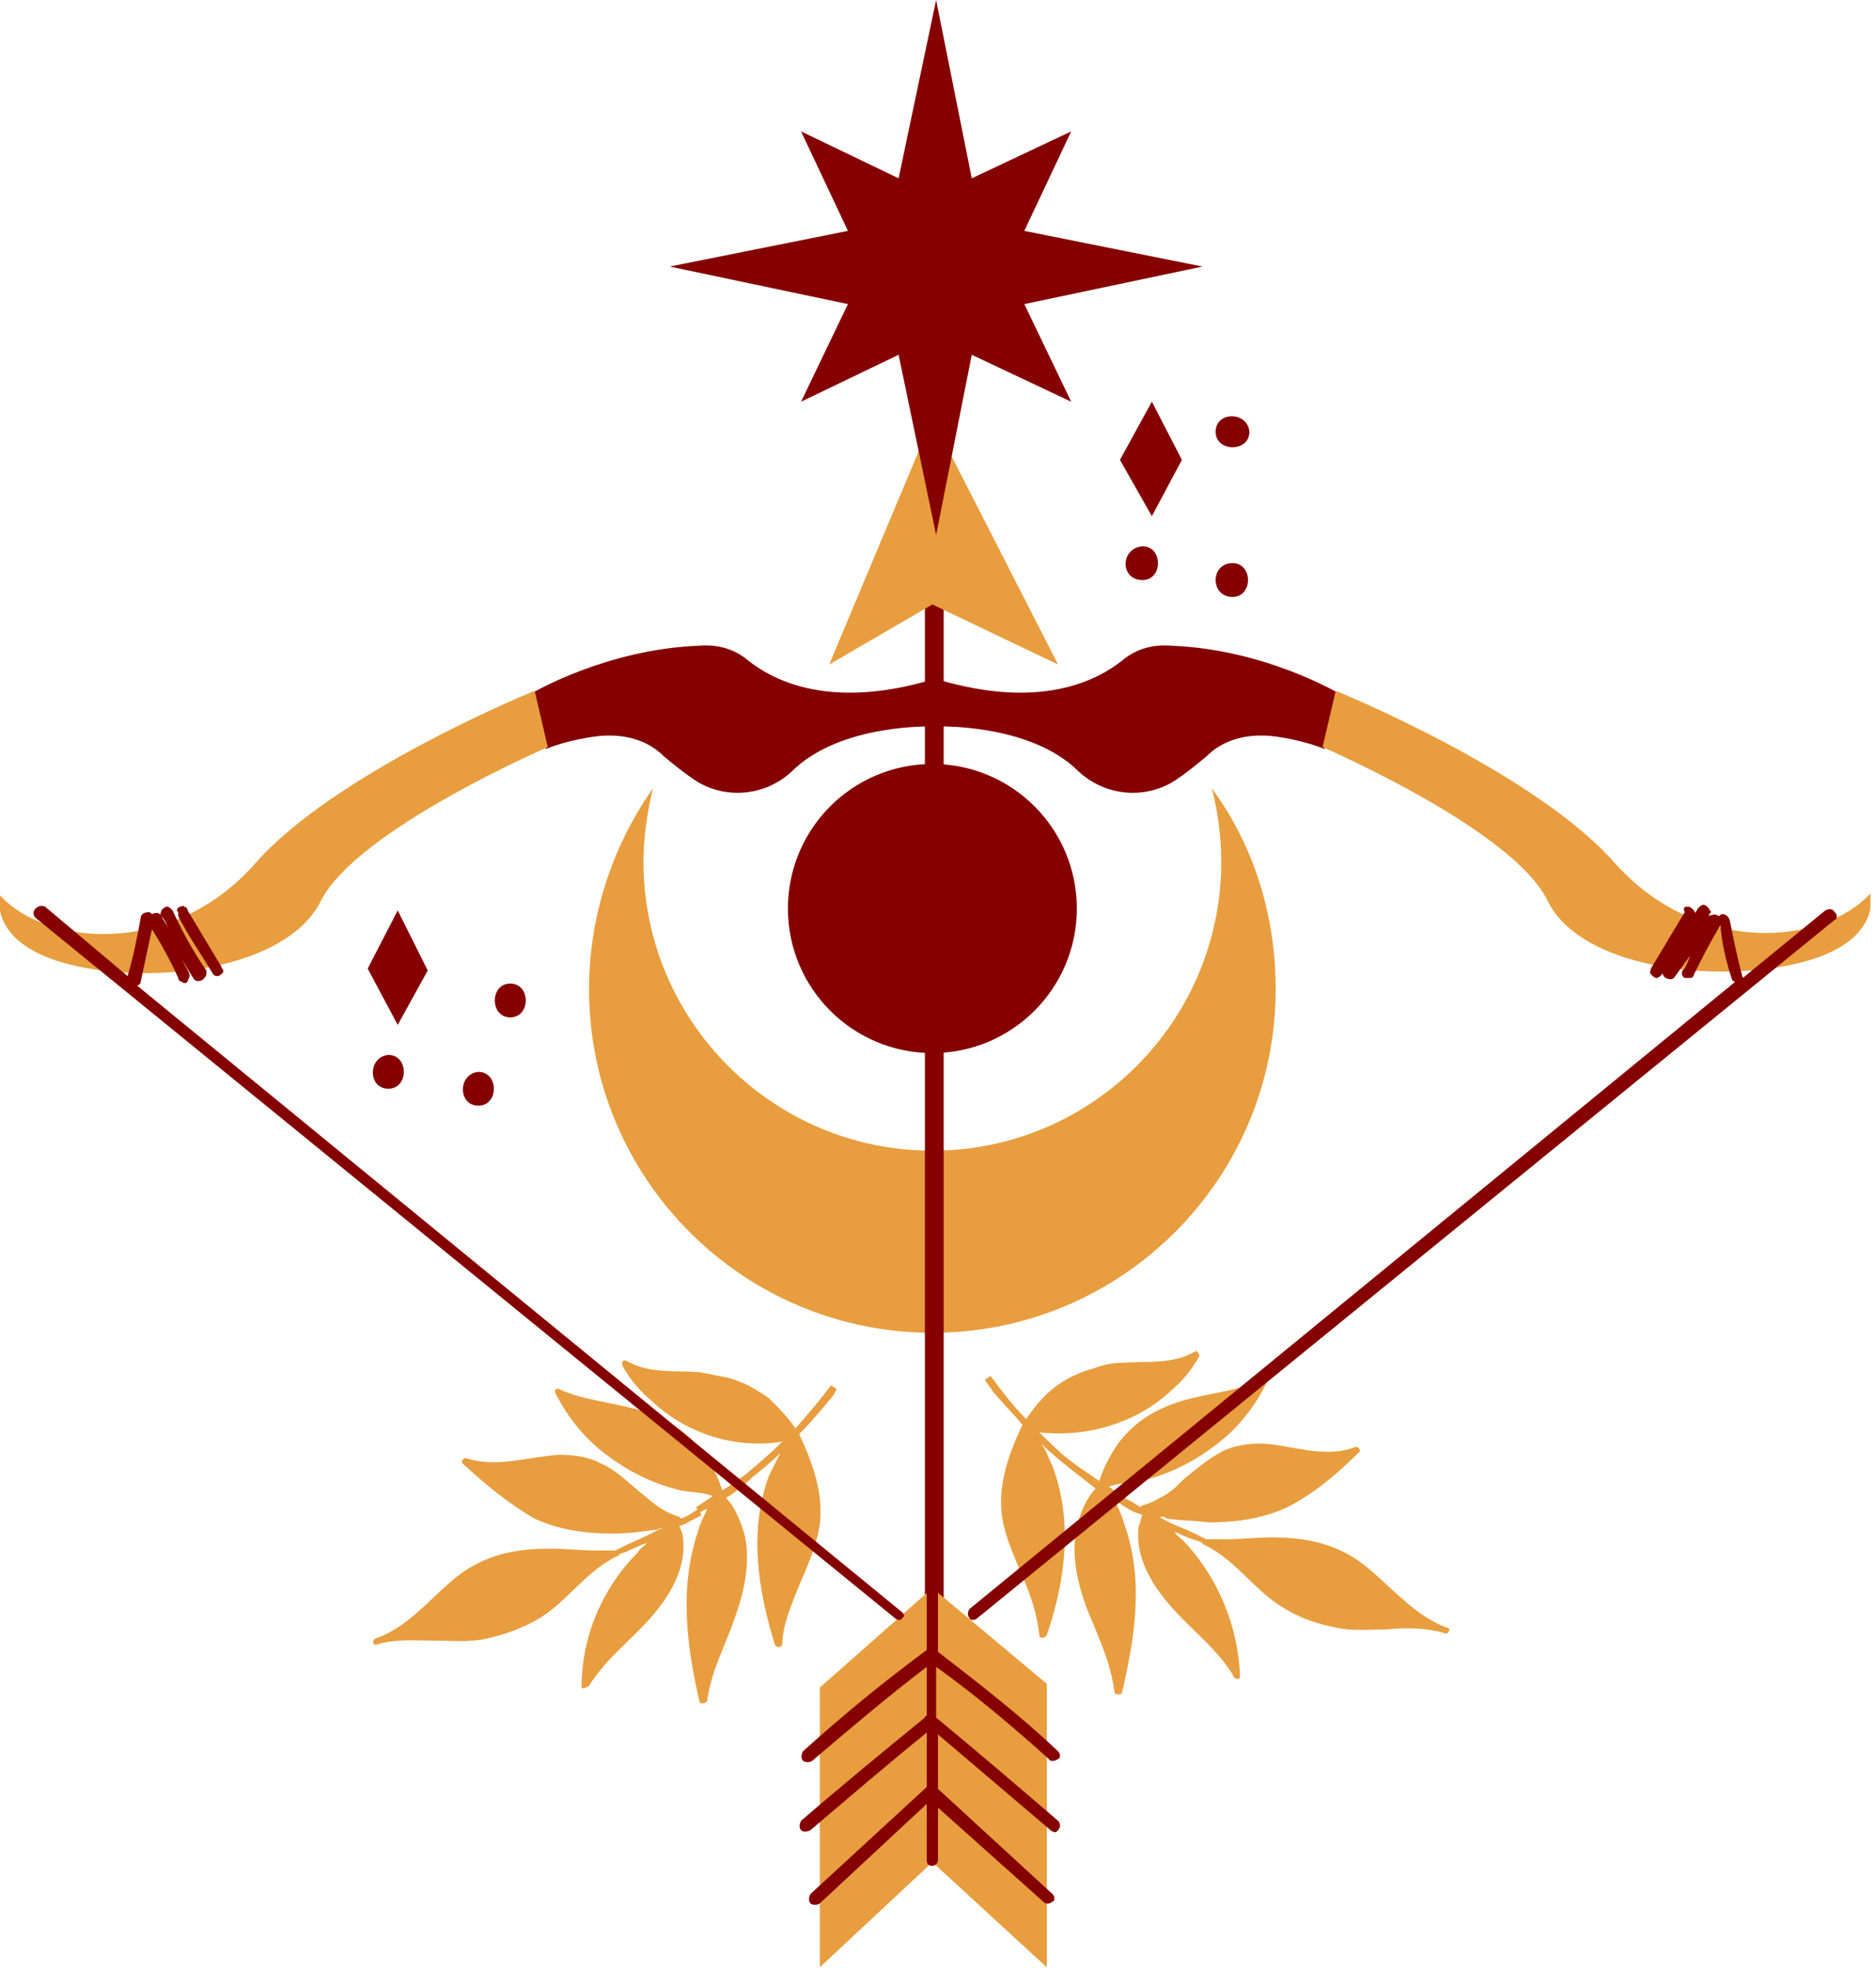 <svg width="100" height="105" viewBox="0 0 100 105" fill="none" xmlns="http://www.w3.org/2000/svg">
<g clip-path="url(#clip0_909_1382)">
<path d="M31.4 89.8C32.4 88.2 33.9 87.2 35 85.8C35.9 84.7 36.6 83.3 36.4 81.9C36.4 81.7 36.3 81.5 36.2 81.3C36.3 81.3 36.4 81.2 36.5 81.2C36.8 81 37.1 80.9 37.4 80.7L37.2 80.4C36.9 80.6 36.6 80.8 36.3 80.9L36.2 80.8C35.9 80.7 35.6 80.6 35.3 80.4C34.8 80.1 34.4 79.7 34 79.4C33.4 78.9 32.8 78.3 32.1 78C31.4 77.6 30.6 77.5 29.8 77.5C28.2 77.6 26.5 78.2 24.9 77.7C24.7 77.6 24.5 77.9 24.7 78C25.9 79.1 27.1 80.1 28.5 80.9C29.8 81.5 31.2 81.7 32.7 81.7C33.4 81.7 34.2 81.6 34.9 81.5C35 81.5 35.1 81.5 35.2 81.4H35.3C34.7 81.7 34.1 82 33.4 82.3C33.2 82.4 33 82.5 32.8 82.6C32.8 82.6 32.8 82.6 32.7 82.6C32.4 82.6 32.2 82.6 31.9 82.6H31.8C31 82.6 30.1 82.5 29.3 82.5C28.3 82.5 27.3 82.6 26.4 82.9C25.5 83.2 24.8 83.6 24.1 84.2C22.8 85.3 21.7 86.7 20 87.3C19.8 87.4 19.9 87.7 20.1 87.6C21.1 87.3 22.1 87.4 23.2 87.4C24.1 87.4 25 87.5 25.9 87.3C26.8 87.1 27.7 86.8 28.6 86.3C30.2 85.4 31.2 83.7 32.9 82.9C32.9 82.9 33 82.9 33 82.8C33.2 82.7 33.4 82.7 33.5 82.6C33.8 82.5 34.1 82.3 34.5 82.2C34.3 82.4 34.1 82.5 34 82.7C32.1 84.6 31 87.2 31 89.9C31 90 31.3 89.9 31.4 89.8Z" fill="#E89D3E"/>
<path d="M37.7 90.599C37.9 88.999 38.7 87.599 39.2 86.099C39.7 84.699 40 83.199 39.7 81.799C39.5 81.099 39.2 80.299 38.7 79.799C39.2 79.499 39.7 79.099 40.1 78.699C40.6 78.299 41.1 77.899 41.6 77.399C41.4 77.799 41.2 78.199 41 78.599C39.9 81.499 40.4 84.699 41.3 87.599C41.4 87.799 41.6 87.799 41.7 87.599C41.7 86.799 42 85.999 42.3 85.199C42.8 83.899 43.5 82.599 43.7 81.199C43.9 79.499 43.3 77.899 42.6 76.399C43.2 75.799 43.7 75.199 44.2 74.599C44.4 74.399 44.5 74.199 44.6 73.999L44.3 73.799C43.7 74.599 43.1 75.299 42.4 76.099C42 75.499 41.5 74.999 41 74.499C40.3 73.999 39.6 73.599 38.8 73.399C38.3 73.299 37.8 73.199 37.3 73.099C36 72.999 34.6 73.199 33.4 72.499C33.2 72.399 33.1 72.599 33.2 72.799C33.6 73.499 34.1 74.099 34.7 74.599C36.6 76.399 39.2 77.199 41.7 76.799C41.1 77.399 40.4 77.999 39.8 78.499C39.4 78.799 39 79.099 38.5 79.399C38.3 78.699 37.9 77.999 37.5 77.399C36.6 76.199 35.4 75.499 34 75.099C32.6 74.699 31.1 74.599 29.8 73.999C29.7 73.899 29.5 74.099 29.6 74.199C30.3 75.599 31.3 76.799 32.6 77.699C33.7 78.499 35 79.099 36.3 79.399C36.8 79.499 37.5 79.499 38 79.699C37.7 79.899 37.4 80.099 37.1 80.299L37.3 80.599C37.4 80.499 37.6 80.399 37.7 80.399C37.5 80.799 37.3 81.199 37.2 81.599C36.2 84.599 36.6 87.699 37.3 90.699C37.4 90.799 37.7 90.699 37.7 90.599Z" fill="#E89D3E"/>
<path d="M66.1 89.302C66 86.602 64.9 84.002 63.1 82.102C62.9 81.902 62.7 81.802 62.6 81.602C62.9 81.702 63.2 81.902 63.6 82.002C63.8 82.102 64 82.102 64.1 82.202C64.1 82.202 64.1 82.302 64.2 82.302C65.9 83.102 66.9 84.802 68.5 85.702C69.3 86.202 70.2 86.502 71.2 86.702C72.1 86.902 73 86.802 73.9 86.802C74.9 86.702 76 86.702 77 87.002C77.2 87.102 77.4 86.702 77.1 86.702C75.5 86.102 74.3 84.702 73 83.602C72.3 83.002 71.6 82.602 70.7 82.302C69.8 82.002 68.8 81.902 67.8 81.902C67 81.902 66.1 82.002 65.3 82.002H65.2C64.9 82.002 64.7 82.002 64.4 82.002C64.4 82.002 64.4 82.002 64.3 82.002C64.1 81.902 63.9 81.802 63.7 81.702C63.1 81.402 62.4 81.202 61.8 80.802H61.9C62 80.802 62.1 80.802 62.2 80.902C62.9 81.002 63.7 81.002 64.4 81.102C65.9 81.102 67.3 80.902 68.6 80.302C70 79.602 71.3 78.502 72.4 77.402C72.6 77.302 72.4 77.002 72.2 77.102C70.6 77.702 68.9 77.002 67.3 76.902C66.5 76.902 65.7 77.002 65 77.402C64.3 77.802 63.7 78.302 63.1 78.802C62.7 79.202 62.3 79.602 61.8 79.802C61.5 80.002 61.2 80.102 60.9 80.202C60.8 80.202 60.8 80.302 60.8 80.302C60.5 80.102 60.2 79.902 59.9 79.802L59.7 80.102C60 80.302 60.3 80.502 60.6 80.602C60.7 80.602 60.8 80.702 60.9 80.702C60.8 80.902 60.8 81.102 60.7 81.302C60.5 82.702 61.2 84.102 62.1 85.202C63.2 86.602 64.8 87.702 65.7 89.202C65.8 89.502 66.1 89.502 66.1 89.302Z" fill="#E89D3E"/>
<path d="M59.8 90.201C60.5 87.201 61 84.101 59.9 81.101C59.8 80.701 59.6 80.301 59.4 79.901C59.5 80.001 59.7 80.101 59.8 80.101L60 79.801C59.7 79.601 59.4 79.401 59.1 79.201C59.6 79.001 60.2 79.001 60.8 78.901C62.1 78.601 63.4 78.001 64.5 77.201C65.8 76.301 66.8 75.101 67.5 73.701C67.6 73.601 67.4 73.401 67.3 73.501C66 74.101 64.5 74.201 63.1 74.601C61.7 75.001 60.5 75.701 59.6 76.901C59.2 77.501 58.8 78.201 58.6 78.901C58.2 78.601 57.7 78.301 57.3 78.001C56.6 77.501 56 76.901 55.4 76.301C57.9 76.601 60.6 75.801 62.4 74.101C63 73.601 63.5 73.001 63.9 72.301C64 72.201 63.8 71.901 63.7 72.001C62.5 72.701 61.1 72.501 59.8 72.601C59.3 72.601 58.8 72.701 58.3 72.901C57.5 73.101 56.7 73.501 56.1 74.001C55.6 74.401 55.1 75.001 54.7 75.601C54 74.901 53.4 74.101 52.8 73.301L52.5 73.501C52.6 73.701 52.8 73.901 52.9 74.101C53.4 74.701 54 75.301 54.5 75.901C53.8 77.401 53.2 79.001 53.4 80.701C53.6 82.101 54.3 83.401 54.8 84.701C55.1 85.501 55.3 86.201 55.4 87.101C55.4 87.301 55.7 87.301 55.8 87.101C56.8 84.201 57.2 81.001 56.1 78.101C55.9 77.701 55.8 77.301 55.5 76.901C56 77.401 56.5 77.801 57 78.201C57.5 78.601 57.9 78.901 58.4 79.301C57.9 79.801 57.6 80.601 57.4 81.301C57.1 82.801 57.4 84.201 57.9 85.601C58.5 87.101 59.2 88.501 59.4 90.101C59.4 90.301 59.7 90.301 59.8 90.201Z" fill="#E89D3E"/>
<path d="M65.1 45.9C65.1 44.5 64.9 43.2 64.6 42C66.8 45 68 48.7 68 52.7C68 62.8 59.8 71 49.7 71C39.6 71 31.4 62.8 31.4 52.7C31.4 48.7 32.7 45 34.8 42C34.5 43.3 34.3 44.6 34.3 45.9C34.3 54.4 41.2 61.3 49.7 61.3C58.2 61.3 65.1 54.4 65.1 45.9Z" fill="#E89D3E"/>
<path d="M49.302 31.576V85.676H50.302V31.576H49.302Z" fill="#850000"/>
<path d="M49.7 32.201L44.2 35.401L49.7 22.301L56.4 35.401L49.7 32.201Z" fill="#E89D3E"/>
<path d="M49.7 84.602L43.7 89.902V104.802L49.7 99.202L55.8 104.802V89.702L49.7 84.602Z" fill="#E89D3E"/>
<path d="M49.7 56.099C53.953 56.099 57.4 52.652 57.4 48.399C57.4 44.147 53.953 40.699 49.7 40.699C45.447 40.699 42 44.147 42 48.399C42 52.652 45.447 56.099 49.7 56.099Z" fill="#850000"/>
<path d="M39.9 35.202C41.3 36.302 44.3 37.802 49.7 36.202L49.8 38.702C49.8 38.702 44.8 38.502 42.2 41.102C40.8 42.402 38.7 42.602 37.1 41.602C36.5 41.202 36 40.802 35.4 40.302C34.5 39.402 33.3 39.102 32 39.202C31 39.302 29.8 39.602 29.1 39.902L28.4 36.902C28.4 36.902 32.3 34.602 37.2 34.402C38.3 34.302 39.2 34.602 39.9 35.202Z" fill="#850000"/>
<path d="M29.2 39.801L28.5 36.801C28.5 36.801 17.9 41.101 13.6 46.001C9.3 50.901 2.6 50.501 0 47.701C0 47.701 -0.7 50.301 3.8 51.401C8.3 52.501 15.3 51.601 17.1 48.001C19 44.201 29.2 39.801 29.2 39.801Z" fill="#E89D3E"/>
<path d="M59.8 35.202C58.4 36.302 55.4 37.802 50 36.202L49.9 38.702C49.9 38.702 54.9 38.502 57.5 41.102C58.9 42.402 61 42.602 62.6 41.602C63.2 41.202 63.7 40.802 64.3 40.302C65.2 39.402 66.4 39.102 67.7 39.202C68.7 39.302 69.9 39.602 70.6 39.902L71.3 36.902C71.3 36.902 67.4 34.602 62.5 34.402C61.4 34.302 60.5 34.602 59.8 35.202Z" fill="#850000"/>
<path d="M70.5 39.801L71.2 36.801C71.2 36.801 81.8 41.101 86.1 46.001C90.5 50.901 97.1 50.401 99.7 47.601C99.7 47.601 100.4 50.201 95.9 51.301C91.4 52.401 84.3 51.601 82.5 48.001C80.7 44.201 70.5 39.801 70.5 39.801Z" fill="#E89D3E"/>
<path d="M50 84.498V87.998C52.2 89.698 54.4 91.398 56.4 93.298C56.5 93.398 56.5 93.498 56.5 93.498C56.5 93.598 56.5 93.698 56.4 93.698C56.3 93.798 56 93.898 55.9 93.698C54 91.998 52 90.298 49.9 88.798V91.498C52.2 93.398 54.3 95.198 56.4 96.998C56.5 97.098 56.5 97.198 56.5 97.198C56.5 97.198 56.5 97.198 56.5 97.298C56.5 97.398 56.4 97.498 56.3 97.598C56.2 97.598 56.1 97.598 56 97.498C54 95.798 52 94.098 50 92.398V95.298L56.1 100.898C56.2 100.998 56.2 101.098 56.2 101.098C56.2 101.198 56.2 101.298 56.1 101.298C56 101.398 55.8 101.498 55.6 101.298L50 96.298V99.098C50 99.298 49.8 99.398 49.7 99.398C49.5 99.398 49.4 99.298 49.4 99.098V96.098L43.7 101.398C43.6 101.498 43.3 101.498 43.2 101.398C43.1 101.298 43.1 101.098 43.2 100.898L49.4 95.198V92.298C47.3 93.998 45.2 95.798 43.2 97.498C43 97.598 42.8 97.598 42.7 97.498C42.6 97.398 42.6 97.198 42.7 96.998C44.9 95.098 47.1 93.298 49.3 91.498C49.3 91.398 49.4 91.398 49.4 91.398V88.798C47.3 90.398 45.3 92.098 43.3 93.798C43.2 93.898 42.9 93.898 42.8 93.798C42.7 93.698 42.7 93.498 42.8 93.298C44.9 91.398 47.1 89.598 49.4 87.898V84.398C49.4 84.198 49.6 84.098 49.7 84.098C49.9 84.098 50 84.298 50 84.498Z" fill="#850000"/>
<path d="M91.1 48.799L90.7 49.499C90.8 49.299 91 48.999 91.1 48.799C91.3 48.699 91.5 48.699 91.6 48.799C91.7 48.799 91.7 48.699 91.8 48.699C92 48.699 92.1 48.799 92.2 48.999C92.4 49.999 92.6 50.999 92.9 52.099L97.3 48.499C97.5 48.399 97.7 48.399 97.8 48.599C97.9 48.699 97.9 48.699 97.9 48.799C97.9 48.899 97.9 48.999 97.8 48.999L52.1 86.199C52 86.299 51.9 86.299 51.8 86.299C51.7 86.299 51.6 86.099 51.6 85.999C51.6 85.899 51.6 85.799 51.7 85.699L92.5 52.299C92.4 52.299 92.3 52.199 92.3 52.099C92 51.199 91.8 50.299 91.7 49.299C91.1 50.299 90.7 51.099 90.3 51.899C90.3 51.999 90.2 52.099 90.1 52.099C90 52.099 89.9 52.099 89.8 52.099C89.6 51.999 89.6 51.699 89.8 51.599C89.9 51.399 90 51.199 90.1 50.899L89.3 51.999C89.2 52.199 89 52.199 88.8 52.099C88.6 51.999 88.6 51.799 88.7 51.599C89.3 50.599 89.9 49.499 90.5 48.399C90.6 48.299 90.7 48.199 90.8 48.199C90.9 48.199 91 48.299 91.1 48.399C91.1 48.499 91.2 48.499 91.2 48.599C91.1 48.699 91.1 48.699 91.1 48.799Z" fill="#850000"/>
<path d="M90 48.301C90.1 48.301 90.2 48.401 90.3 48.501C90.3 48.601 90.4 48.601 90.4 48.701C90.4 48.801 90.4 48.801 90.4 48.901C89.8 49.901 89.2 50.901 88.6 51.901C88.5 52.001 88.4 52.101 88.3 52.101C88.2 52.101 88.1 52.001 88 51.901C87.9 51.801 88 51.701 88 51.601C88.6 50.601 89.2 49.601 89.8 48.601C89.7 48.301 89.8 48.301 90 48.301Z" fill="#850000"/>
<path d="M9.6 48.298C9.7 48.298 9.8 48.198 9.8 48.298C9.9 48.298 10 48.398 10 48.498C10.6 49.498 11.2 50.498 11.8 51.498C11.8 51.598 11.9 51.598 11.9 51.698V51.798C11.8 51.898 11.7 51.998 11.6 51.998C11.5 51.998 11.4 51.998 11.3 51.798C10.7 50.798 10 49.798 9.5 48.798C9.5 48.698 9.5 48.698 9.5 48.598C9.4 48.498 9.4 48.398 9.6 48.298Z" fill="#850000"/>
<path d="M48 86.299C47.9 86.299 47.8 86.299 47.7 86.199L1.9 48.899C1.8 48.799 1.7 48.599 1.9 48.399C2 48.299 2.2 48.199 2.4 48.299L6.8 51.999C7.1 50.999 7.3 49.999 7.5 48.899C7.5 48.699 7.7 48.599 7.9 48.599C8 48.599 8 48.599 8.1 48.699C8.3 48.599 8.5 48.599 8.6 48.799C8.7 48.999 8.9 49.299 9 49.499C8.9 49.299 8.8 48.999 8.6 48.799C8.5 48.699 8.6 48.599 8.6 48.499C8.7 48.399 8.8 48.299 8.9 48.299C9 48.299 9.1 48.399 9.2 48.499C9.7 49.599 10.3 50.699 11 51.699C11 51.799 11 51.799 11 51.899C11 51.999 10.9 52.099 10.8 52.199C10.6 52.299 10.4 52.299 10.3 52.099C10.1 51.799 9.9 51.399 9.7 51.099C9.8 51.299 9.9 51.499 10 51.699C10.1 51.799 10.1 51.899 10.1 51.999C10.1 52.099 10 52.199 10 52.299C9.9 52.399 9.8 52.399 9.7 52.299C9.6 52.299 9.5 52.199 9.5 52.099C9.1 51.199 8.6 50.299 8.1 49.499C7.9 50.399 7.7 51.399 7.5 52.299C7.5 52.399 7.4 52.499 7.3 52.499L48.1 85.899C48.2 85.999 48.2 86.099 48.2 86.099C48.2 86.099 48.1 86.199 48 86.299Z" fill="#850000"/>
<path d="M49.9 0L51.8 9.5L57.1 7L54.6 12.3L64.1 14.2L54.6 16.2L57.1 21.4L51.8 18.9L49.9 28.5L47.9 18.9L42.7 21.4L45.2 16.2L35.7 14.2L45.2 12.3L42.7 7L47.9 9.5L49.9 0Z" fill="#850000"/>
<path d="M21.2 54.6L19.6 51.6L21.2 48.5L22.8 51.7L21.2 54.6Z" fill="#850000"/>
<path d="M27.2 54.198C28.3 54.198 28.3 52.398 27.2 52.398C26.1 52.398 26.1 54.198 27.2 54.198Z" fill="#850000"/>
<path d="M20.7 57.999C21.8 57.999 21.8 56.199 20.7 56.199C19.6 56.299 19.6 57.999 20.7 57.999Z" fill="#850000"/>
<path d="M25.5 58.902C26.6 58.902 26.6 57.102 25.5 57.102C24.4 57.202 24.4 58.902 25.5 58.902Z" fill="#850000"/>
<path d="M61.4 27.498L59.7 24.498L61.4 21.398L63 24.498L61.4 27.498Z" fill="#850000"/>
<path d="M64.8 23.001C64.8 24.101 66.6 24.101 66.6 23.001C66.5 21.901 64.8 21.901 64.8 23.001Z" fill="#850000"/>
<path d="M60.9 30.902C62 30.902 62 29.102 60.9 29.102C59.7 29.202 59.7 30.902 60.9 30.902Z" fill="#850000"/>
<path d="M65.7 31.8C66.8 31.8 66.8 30 65.7 30C64.5 30 64.5 31.8 65.7 31.8Z" fill="#850000"/>
</g>
<defs>
<clipPath id="clip0_909_1382">
<rect width="99.7" height="104.8" fill="white"/>
</clipPath>
</defs>
</svg>
